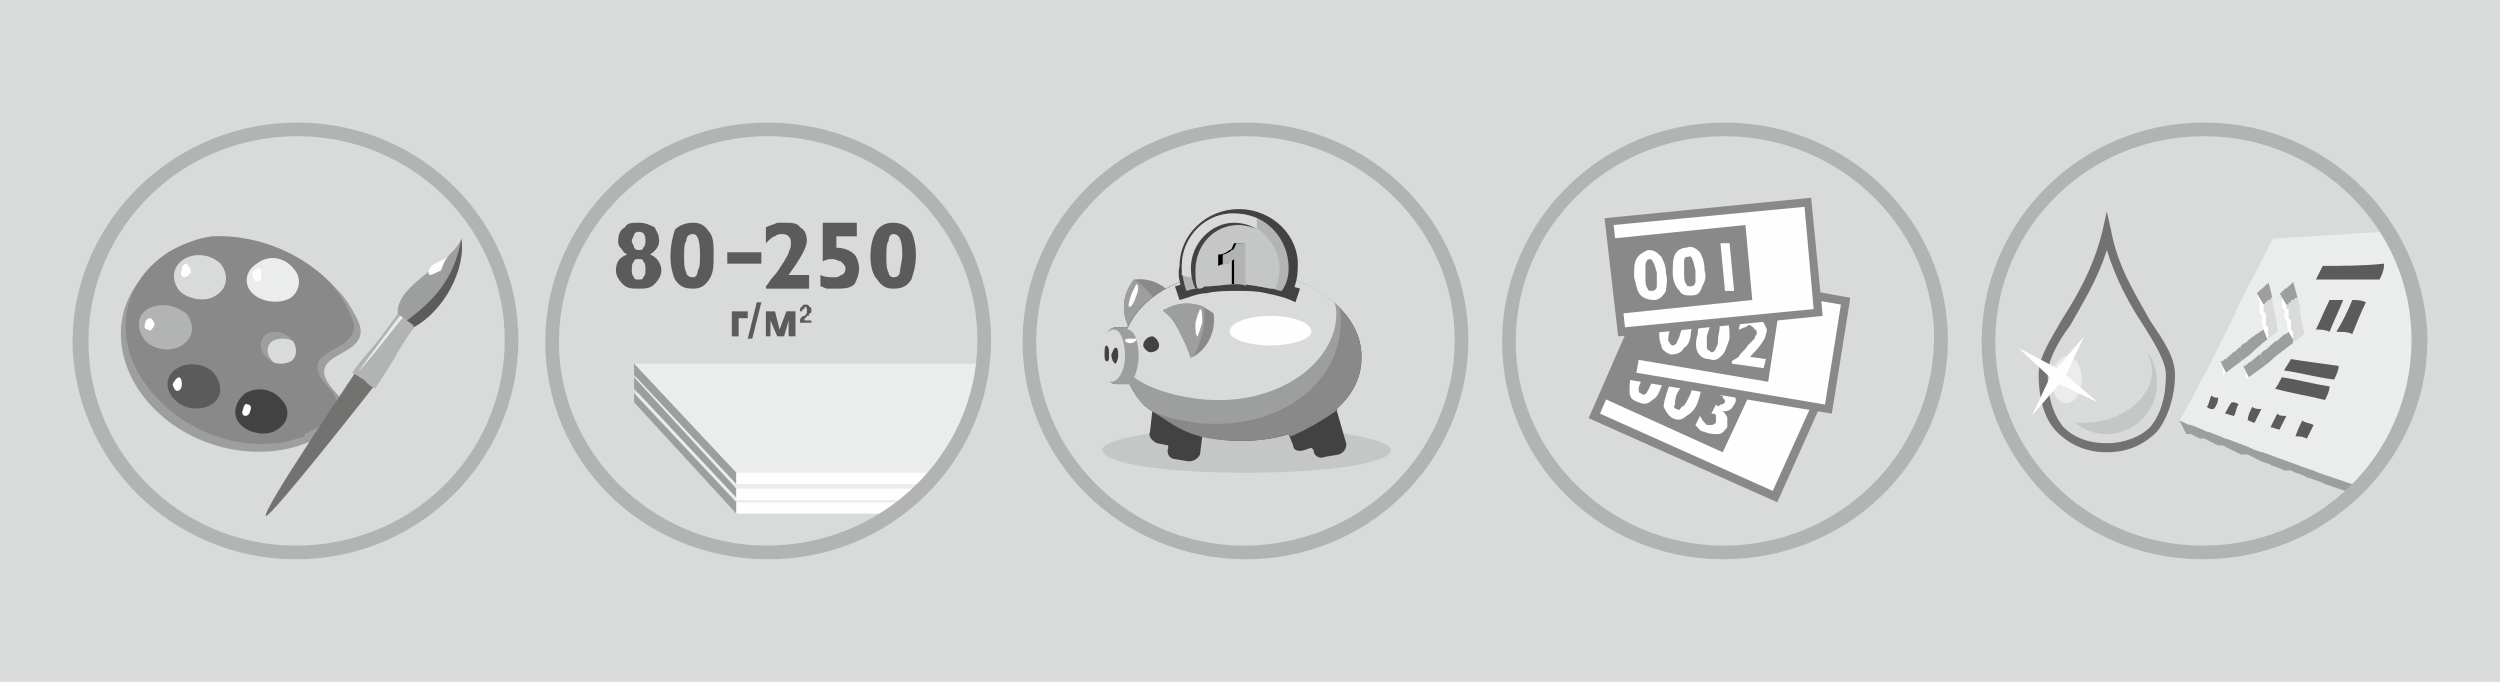 <?xml version="1.0" encoding="UTF-8"?>
<!DOCTYPE svg PUBLIC "-//W3C//DTD SVG 1.1//EN" "http://www.w3.org/Graphics/SVG/1.1/DTD/svg11.dtd">
<!-- Creator: CorelDRAW X7 -->
<svg xmlns="http://www.w3.org/2000/svg" xml:space="preserve" width="1100px" height="300px" version="1.1" shape-rendering="geometricPrecision" text-rendering="geometricPrecision" image-rendering="optimizeQuality" fill-rule="evenodd" clip-rule="evenodd"
viewBox="0 0 1100 300"
 xmlns:xlink="http://www.w3.org/1999/xlink">
 <g id="Слой_x0020_1">
  <g id="_770886096">
   <polygon fill="#D9DADA" points="0,0 1100,0 1100,300 0,300 "/>
   <g>
    <path fill="#B2B3B3" d="M134 246c-54,2 -99,-39 -102,-92 -2,-53 41,-98 95,-100 54,-2 99,39 101,92 2,53 -40,98 -94,100zm0 -6c-51,2 -93,-37 -95,-86 -2,-50 37,-92 88,-94 51,-2 93,37 95,86 2,50 -37,92 -88,94z"/>
    <g>
     <g>
      <path fill="#9D9E9E" d="M71 115c23,-15 57,-9 77,12 4,4 7,9 9,13 0,0 0,0 0,0 10,19 -28,13 -9,33 9,10 -4,18 -11,21 0,0 0,0 0,0 -22,10 -52,4 -70,-15 -20,-21 -18,-50 4,-64zm49 35c4,-2 9,-1 11,2 3,3 3,7 0,9 -3,2 -8,2 -11,-2 -3,-3 -3,-7 0,-9z"/>
      <path fill="#898989" d="M93 104c18,-1 38,6 52,20 4,5 7,9 9,14 0,0 0,0 0,0 10,19 -28,13 -9,33 9,9 -4,17 -11,20 0,1 0,1 0,1 -4,1 -8,3 -13,3 -18,2 -38,-5 -52,-20 -20,-21 -18,-49 5,-64 5,-3 12,-6 19,-7zm24 43c3,-2 8,-1 11,2 3,3 3,8 0,10 -4,2 -9,1 -11,-2 -3,-3 -3,-7 0,-10z"/>
      <path fill="#434242" d="M108 173c5,-3 12,-2 16,3 4,4 3,10 -2,13 -4,3 -12,2 -16,-2 -4,-4 -3,-10 2,-14z"/>
      <path fill="#5B5B5B" d="M78 162c5,-3 12,-2 16,2 4,5 4,11 -1,14 -5,3 -12,2 -16,-2 -5,-5 -4,-11 1,-14z"/>
      <path fill="#B2B3B3" d="M65 136c5,-3 12,-2 17,2 4,5 3,11 -2,14 -5,3 -12,2 -16,-2 -4,-5 -4,-11 1,-14z"/>
      <path fill="#D9DADA" d="M81 114c5,-3 12,-2 16,2 4,5 3,11 -2,14 -4,3 -12,2 -16,-2 -4,-5 -3,-11 2,-14z"/>
      <path fill="#EBECEC" d="M113 116c5,-4 12,-3 16,2 4,4 3,10 -1,13 -5,3 -13,2 -17,-2 -4,-4 -3,-10 2,-13z"/>
      <path fill="#FEFEFE" d="M64 142c0,-1 1,-2 2,-2 1,0 2,2 2,3 -1,2 -2,3 -3,2 -1,0 -2,-1 -1,-3z"/>
      <path fill="#FEFEFE" d="M80 119c0,-2 1,-3 2,-3 1,1 2,2 2,4 -1,1 -2,2 -3,2 -1,0 -2,-2 -1,-3z"/>
      <path fill="#FEFEFE" d="M111 120c1,-1 2,-2 3,-2 1,0 1,2 1,3 0,2 -1,3 -2,3 -1,-1 -2,-2 -2,-4z"/>
      <path fill="#FEFEFE" d="M76 169c1,-2 2,-3 3,-3 1,1 1,2 1,3 0,2 -1,3 -2,3 -1,0 -2,-2 -2,-3z"/>
      <path fill="#FEFEFE" d="M107 180c0,-1 1,-3 2,-2 1,0 2,1 1,3 0,1 -1,2 -2,2 -1,0 -2,-1 -1,-3z"/>
     </g>
     <g>
      <path fill="#727271" d="M117 227c-2,-2 38,-61 44,-70 0,0 1,1 2,1 1,1 1,1 2,2 1,1 2,1 3,2 0,0 1,1 2,1 -7,9 -51,65 -53,64z"/>
      <path fill="#B2B3B3" d="M175 138c-2,3 -5,7 -8,11 -3,4 -8,9 -12,15 2,1 3,2 5,3 2,2 3,3 5,4 4,-6 8,-12 10,-16 3,-5 5,-8 8,-12 -2,0 -3,-1 -4,-2 -1,-1 -2,-2 -4,-3z"/>
      <path fill="#EBECEC" d="M158 163c0,0 17,-23 18,-24 0,0 0,0 0,0 0,0 1,0 1,0 0,0 0,0 0,1 0,0 0,0 0,0 -1,1 -18,23 -19,23z"/>
      <path fill="#9D9E9E" d="M175 138c-1,-13 24,-22 28,-33 2,14 -8,32 -21,39 -1,-1 -2,-2 -3,-3 -1,-1 -3,-2 -4,-3z"/>
      <path fill="#5B5B5B" d="M203 105c2,14 -8,32 -21,39l0 0 0 0 0 0 0 0 0 0 0 0 0 -1 0 0 0 0 -3 -2c11,-8 21,-18 24,-36z"/>
      <path fill="#FEFEFE" fill-rule="nonzero" d="M198 112c-3,3 -3,5 -4,7 -2,1 -4,2 -5,2 -1,-1 0,-3 1,-4 2,-2 5,-2 8,-5z"/>
     </g>
    </g>
    <path fill="#EBECEC" d="M428 173l-149 0 45 48 75 0c14,-13 23,-30 29,-48z"/>
    <polygon fill="#9D9E9E" points="324,221 279,173 279,177 324,226 "/>
    <path fill="#FEFEFE" d="M399 221l-75 0 0 5 70 0c2,-2 4,-3 5,-5z"/>
    <path fill="#EBECEC" d="M429 166l-150 0 45 49 81 0c12,-14 20,-31 24,-49z"/>
    <polygon fill="#9D9E9E" points="324,215 279,166 279,171 324,219 "/>
    <path fill="#FEFEFE" d="M405 215l-81 0 0 5 77 0c1,-2 3,-4 4,-5z"/>
    <path fill="#EBECEC" d="M430 160l-151 0 45 48 86 0c11,-14 18,-30 20,-48z"/>
    <polygon fill="#9D9E9E" points="324,208 279,160 279,165 324,213 "/>
    <path fill="#FEFEFE" d="M410 208l-86 0 0 5 82 0c2,-1 3,-3 4,-5z"/>
    <path fill="#5B5B5B" fill-rule="nonzero" d="M357 141l0 1 -5 0c0,-1 0,-1 0,-1 0,-1 1,-2 2,-2 1,-1 1,-1 1,-2 0,0 0,0 0,-1 0,0 0,0 0,0 0,0 0,-1 -1,-1 0,0 0,1 0,1 -1,0 -1,0 -1,1l-1 0c0,-1 0,-2 1,-2 0,-1 1,-1 1,-1 1,0 2,0 2,1 1,0 1,1 1,1 0,1 0,1 0,1 0,1 -1,1 -1,1 0,1 0,1 -1,1 0,1 -1,1 -1,1 0,0 0,1 0,1l3 0z"/>
    <polygon fill="#5B5B5B" fill-rule="nonzero" points="337,137 341,137 343,145 346,137 350,137 350,148 347,148 347,141 345,148 342,148 339,141 339,148 337,148 "/>
    <polygon fill="#5B5B5B" fill-rule="nonzero" points="329,149 333,133 335,133 331,149 "/>
    <polygon fill="#5B5B5B" fill-rule="nonzero" points="322,137 329,137 329,140 325,140 325,148 322,148 "/>
    <path fill="#B2B3B3" d="M342 246c-55,2 -100,-39 -102,-92 -2,-53 40,-98 94,-100 54,-2 100,39 102,92 2,53 -40,98 -94,100zm-1 -6c-50,2 -93,-37 -95,-86 -2,-50 38,-92 88,-94 51,-2 94,37 96,86 2,50 -38,92 -89,94z"/>
    <path fill="#5B5B5B" fill-rule="nonzero" d="M290 106c0,2 -1,4 -4,6 3,1 5,4 5,7 0,2 -1,4 -3,6 -2,2 -4,2 -7,2 -3,0 -5,0 -7,-2 -2,-2 -3,-4 -3,-6 0,-4 2,-6 5,-7 -2,-1 -2,-2 -3,-3 -1,-1 -1,-2 -1,-3 0,-3 1,-5 3,-6 1,-2 3,-2 6,-2 3,0 5,1 7,2 1,2 2,3 2,6zm-6 0c0,-3 -1,-4 -3,-4 -1,0 -1,0 -2,1 0,1 -1,2 -1,3 0,1 1,2 1,3 1,1 1,1 2,1 1,0 2,0 2,-1 1,-1 1,-2 1,-3zm0 13c0,-2 0,-3 -1,-4 0,-1 -1,-1 -2,-1 -1,0 -2,0 -2,1 -1,1 -1,2 -1,4 0,1 0,2 1,3 0,1 1,1 2,1 1,0 2,0 2,-1 1,-1 1,-2 1,-3zm30 -7c0,5 0,8 -2,11 -2,3 -4,4 -7,4 -4,0 -6,-1 -8,-4 -1,-2 -2,-6 -2,-10 0,-5 1,-9 2,-12 2,-2 5,-3 8,-3 3,0 5,1 7,4 2,2 2,6 2,10zm-6 0c0,-6 -1,-9 -3,-9 -2,0 -3,1 -3,3 -1,1 -1,4 -1,7 0,3 0,5 1,7 0,1 1,2 3,2 1,0 2,-1 2,-3 1,-1 1,-4 1,-7zm12 4l0 -5 15 0 0 5 -15 0zm36 5l0 6 -19 0 0 -1c1,-1 2,-3 3,-4 2,-2 3,-4 5,-7 1,-2 2,-3 2,-4 1,-2 1,-3 1,-4 0,-1 0,-2 -1,-3 -1,-1 -2,-1 -3,-1 -1,0 -2,0 -3,1 -1,0 -2,1 -4,3l0 -7c2,-1 3,-1 5,-2 1,0 2,0 3,0 3,0 6,0 7,2 2,1 3,3 3,6 0,3 -3,8 -8,15l9 0zm21 -23l0 6 -9 0 0 5c3,0 6,1 8,3 1,1 2,4 2,6 0,3 -1,5 -2,7 -2,2 -5,2 -8,2 -1,0 -3,0 -4,0 -1,0 -2,-1 -3,-1l0 -5c2,1 4,1 6,1 1,0 2,0 3,-1 1,0 2,-1 2,-3 0,-1 -1,-2 -2,-3 -1,0 -2,-1 -4,-1 -1,0 -2,0 -4,1l0 -17 15 0zm26 14c0,5 -1,8 -2,11 -2,3 -4,4 -8,4 -3,0 -5,-1 -7,-4 -2,-2 -3,-6 -3,-10 0,-5 1,-9 3,-12 2,-2 4,-3 7,-3 3,0 6,1 8,4 1,2 2,6 2,10zm-6 0c0,-6 -1,-9 -4,-9 -1,0 -2,1 -2,3 -1,1 -1,4 -1,7 0,3 0,5 1,7 0,1 1,2 2,2 2,0 3,-1 3,-3 0,-1 1,-4 1,-7z"/>
    <g>
     <g>
      <path fill="#C5C6C6" d="M548 188c35,0 64,5 64,10 0,6 -29,10 -64,10 -35,0 -63,-4 -63,-10 0,-5 28,-10 63,-10z"/>
      <g>
       <path fill="#898989" d="M519 134c-1,0 -1,-1 -1,-1 -4,-7 -11,-11 -19,-10 -5,6 -6,14 -2,22 0,0 0,0 0,0 3,-2 6,-5 10,-7 4,-2 8,-3 12,-4z"/>
       <path fill="#9D9E9E" d="M499 123l0 0c-5,6 -6,14 -2,22 0,0 0,0 0,0 3,-2 6,-5 10,-7 1,-1 3,-1 4,-2 -3,-5 -7,-10 -12,-13z"/>
       <path fill="#434242" d="M547 119c29,1 53,18 52,39 0,8 -4,16 -11,22l4 14c1,2 0,5 -3,6l-6 1c-2,1 -5,0 -5,-3l-1 -1 -3 1c-3,1 -5,0 -5,-2l-2 -5c-6,2 -14,3 -21,3 -6,0 -12,-1 -17,-2l-1 8c-1,2 -3,3 -5,3l-6 -1c-2,0 -4,-2 -3,-5l0 -1c0,0 0,0 0,0l-5 -1c-2,-1 -4,-3 -3,-5l1 -9c-5,-3 -8,-8 -10,-12l-6 0c-2,0 -4,-2 -4,-4l0 -17c0,-2 2,-4 4,-4l5 0c7,-15 27,-25 51,-25z"/>
       <path fill="#898989" d="M547 119c29,1 53,18 52,39 0,8 -4,16 -11,22l1 0c-7,5 -14,9 -21,12l-1 -1c-6,2 -14,3 -21,3 -23,0 -29,-7 -39,-13 -5,-3 -8,-8 -10,-12l-6 0c-2,0 -4,-2 -4,-4l0 -17c0,-2 2,-4 4,-4l5 0c7,-15 27,-25 51,-25z"/>
       <path fill="#9D9E9E" d="M547 119c18,0 33,7 42,16 1,2 1,4 1,6 0,29 -29,49 -64,45 -6,-1 -13,-2 -19,-5l0 0c-5,-3 -8,-8 -10,-12l-6 0c-2,0 -4,-2 -4,-4l0 -17c0,-2 2,-4 4,-4l5 0c7,-15 27,-25 51,-25z"/>
       <path fill="#D9DADA" d="M547 119c16,0 31,6 40,14 1,2 1,4 1,6 -1,21 -25,38 -54,37 -8,0 -26,-3 -35,-10 1,-2 2,-6 2,-9 0,-7 -2,-12 -5,-12 7,-16 27,-26 51,-26z"/>
       <path fill="none" d="M520 146c8,-3 17,-5 27,-4 9,0 18,2 26,5"/>
       <path fill="#434242" d="M517 126c4,-1 8,-3 13,-3 5,-1 10,-2 14,-1 5,0 10,0 15,1 4,1 9,3 13,4l-2 6c-4,-2 -8,-3 -13,-4 -4,-1 -8,-1 -13,-1 -4,0 -9,0 -13,1 -4,0 -8,2 -12,3l-2 -6z"/>
       <path fill="#434242" d="M507 148c1,0 3,2 3,4 0,2 -2,3 -4,3 -1,0 -3,-2 -3,-3 0,-2 2,-4 4,-4z"/>
       <g>
        <path fill="#898989" d="M512 137c0,-1 0,-1 1,-1 7,-4 15,-3 21,2 1,7 -2,15 -9,19 -1,0 -1,0 -1,1 -1,-4 -3,-8 -5,-12 -2,-4 -4,-7 -7,-9z"/>
        <path fill="#9D9E9E" d="M512 137c0,-1 0,-1 1,-1 5,-3 12,-3 17,-1 0,4 0,8 -1,12 -1,3 -2,7 -4,10 0,0 0,0 0,0 -1,0 -1,0 -1,1 -1,-4 -3,-8 -5,-12 -2,-4 -4,-7 -7,-9z"/>
       </g>
       <path fill="#D9DADA" d="M490 145c3,0 5,5 5,12 0,6 -3,11 -6,11 -3,0 -5,-5 -5,-12 0,-6 3,-11 6,-11z"/>
       <path fill="#434242" d="M487 152c1,1 1,2 1,4 0,2 0,3 -1,3 -1,0 -1,-2 -1,-3 0,-2 0,-4 1,-4z"/>
       <path fill="#434242" d="M491 153c1,0 1,2 1,4 0,1 -1,3 -1,3 -1,0 -2,-2 -2,-4 1,-2 1,-3 2,-3z"/>
       <path fill="#FEFEFE" d="M559 139c10,0 18,3 18,7 0,3 -8,6 -18,6 -10,0 -18,-3 -18,-6 0,-4 8,-7 18,-7z"/>
       <path fill="#FEFEFE" d="M526 142c1,-4 2,-6 2,-6 1,0 1,3 1,6 -1,3 -2,6 -2,6 -1,0 -1,-3 -1,-6z"/>
       <path fill="#FEFEFE" d="M497 149c1,0 2,0 3,0 0,1 -1,2 -3,2 -1,0 -2,-1 -2,-1 0,-1 1,-1 2,-1z"/>
       <path fill="#FEFEFE" d="M498 129c1,-2 2,-4 2,-4 1,0 1,3 0,5 -1,3 -2,5 -3,5 -1,0 0,-3 1,-6z"/>
       <g>
        <path fill="#434242" d="M545 92c15,0 27,12 26,26 0,4 -1,8 -3,12 -3,-1 -6,-2 -9,-3 -5,-1 -10,-2 -15,-2 -4,0 -9,1 -14,1 -3,1 -6,2 -9,3 -2,-4 -3,-8 -2,-12 0,-14 12,-25 26,-25z"/>
        <path fill="#B2B3B3" d="M544 94c13,0 23,11 23,24 0,4 -1,7 -3,10 -2,0 -3,-1 -5,-1 -5,-1 -10,-2 -15,-2 -4,0 -9,1 -14,1 -3,1 -5,1 -8,2 -1,-3 -2,-7 -2,-11 0,-13 11,-24 24,-23z"/>
        <path fill="#D9DADA" d="M544 94c3,0 6,1 9,2 0,1 0,2 0,4 0,12 -11,22 -26,22 -2,0 -5,0 -7,-1 0,-1 0,-3 0,-4 0,-13 11,-24 24,-23z"/>
        <path fill="#434242" d="M526 127c-1,-2 -2,-5 -2,-9 0,-11 9,-20 19,-20 11,0 19,9 19,20 0,4 0,7 -2,9 0,0 -1,0 -1,0 -5,-1 -10,-2 -15,-2 -4,0 -9,1 -14,1 -1,1 -3,1 -4,1z"/>
        <path fill="#C5C6C6" d="M527 127c-1,-2 -1,-5 -1,-8 0,-11 8,-20 19,-20 3,0 6,1 9,2 5,4 9,10 9,17 0,4 -1,7 -2,9 -1,0 -2,0 -2,0 -5,-1 -10,-2 -15,-2 -4,0 -9,1 -14,1 -1,1 -2,1 -3,1z"/>
        <g>
         <path fill="black" fill-rule="nonzero" d="M547 107l0 18c-1,0 -2,0 -3,0 0,0 -1,0 -2,0l0 -11c-1,1 -2,1 -2,2 -1,0 -2,0 -4,1l0 -5c2,0 4,-1 5,-2 1,0 1,-1 2,-3l4 0z"/>
         <path fill="#B2B3B3" d="M548 107l0 19c-1,-1 -2,-1 -4,-1 0,0 0,0 -1,0l0 -11c-1,1 -2,1 -2,2 -1,0 -2,0 -3,1l0 -5c1,0 3,-1 4,-2 1,0 1,-1 2,-3l4 0z"/>
        </g>
       </g>
      </g>
     </g>
     <path fill="#B2B3B3" d="M552 246c-54,2 -100,-39 -102,-92 -2,-53 40,-98 94,-100 54,-2 100,39 102,92 2,53 -40,98 -94,100zm-1 -6c-50,2 -93,-37 -95,-86 -2,-50 38,-92 88,-94 51,-2 94,37 96,86 2,50 -38,92 -89,94z"/>
    </g>
    <g>
     <path fill="#B2B3B3" d="M762 246c-54,2 -99,-39 -101,-92 -2,-53 40,-98 94,-100 54,-2 100,39 102,92 2,53 -40,98 -95,100zm0 -6c-50,2 -93,-37 -95,-86 -2,-50 37,-92 88,-94 51,-2 94,37 96,86 1,50 -38,92 -89,94z"/>
     <g>
      <polygon fill="#FEFEFE" points="801,174 781,218 701,183 721,138 "/>
      <path fill="#898989" fill-rule="nonzero" d="M803 174l-21 47 -83 -37 21 -48 83 37 0 1zm-23 42l19 -42 -77 -34 -18 42 76 34z"/>
      <polygon fill="#898989" points="772,169 758,199 705,175 718,145 "/>
      <path fill="#FEFEFE" fill-rule="nonzero" d="M731 170c-1,3 -2,5 -4,6 -2,2 -4,2 -6,1 -3,-1 -4,-2 -4,-5 0,-2 0,-5 1,-8 2,-3 4,-5 6,-6 1,-1 3,-1 5,-1 2,1 4,3 4,5 0,3 0,5 -2,8zm-4 -2c2,-4 2,-6 1,-7 -1,0 -2,0 -3,1 -1,1 -1,2 -2,4 -1,2 -2,4 -2,5 0,1 0,2 1,2 1,1 2,1 3,-1 0,0 1,-2 2,-4zm20 9c-1,3 -3,5 -5,6 -2,2 -4,2 -6,1 -2,-1 -3,-3 -4,-5 0,-2 1,-5 2,-8 1,-3 3,-5 5,-6 2,-1 4,-2 6,-1 2,1 3,3 3,5 1,2 0,5 -1,8zm-4 -2c2,-4 2,-6 0,-7 -1,0 -2,0 -2,1 -1,1 -2,2 -3,4 -1,2 -1,4 -1,5 -1,1 0,2 1,2 1,1 1,0 2,-1 1,0 2,-2 3,-4zm10 7l2 -4c1,1 1,1 2,0 1,0 1,0 2,-1 0,-1 0,-1 -1,-2 0,-1 0,-1 -1,-1 -1,-1 -3,-1 -4,-1l1 -3c2,0 3,0 5,1 2,1 3,2 4,3 1,1 1,3 0,4 -1,2 -2,3 -5,3 1,1 2,2 2,3 0,1 0,3 0,4 -1,1 -2,3 -4,3 -2,0 -4,0 -6,-1 -2,0 -3,-2 -4,-3l2 -4c1,2 2,3 3,4 1,0 2,0 2,0 1,0 2,-1 2,-1 0,-1 0,-2 0,-3 0,-1 -1,-1 -2,-1z"/>
      <polygon fill="#FEFEFE" points="812,132 804,180 718,166 726,117 "/>
      <path fill="#898989" fill-rule="nonzero" d="M814 132l-8 50 -90 -15 9 -52 89 16 0 1zm-11 46l7 -44 -82 -14 -8 44 83 14z"/>
      <polygon fill="#898989" points="783,135 778,168 719,158 725,125 "/>
      <path fill="#FEFEFE" fill-rule="nonzero" d="M744 146c0,3 -1,6 -3,7 -1,2 -3,3 -6,3 -2,-1 -4,-2 -4,-4 -1,-2 -1,-5 -1,-8 1,-4 2,-6 3,-8 2,-1 4,-2 6,-2 2,1 4,2 5,4 1,2 1,5 0,8zm-4 -1c0,-4 0,-7 -2,-7 -1,0 -1,1 -2,2 0,1 -1,2 -1,5 -1,2 -1,4 -1,5 1,1 1,2 2,2 1,0 2,-1 2,-2 1,-1 1,-3 2,-5zm21 4c-1,3 -2,6 -3,7 -2,2 -3,3 -6,2 -2,0 -4,-1 -5,-3 -1,-2 -1,-5 0,-8 0,-4 2,-6 3,-8 2,-2 4,-2 6,-2 2,1 4,2 4,4 1,2 1,5 1,8zm-5 -1c1,-4 1,-7 -1,-7 -1,0 -2,0 -2,2 -1,1 -1,2 -2,5 0,2 0,3 0,5 0,1 1,1 2,2 1,0 2,-1 2,-2 1,-1 1,-3 1,-5zm21 10l-1 4 -14 -2 0 -1c1,-1 2,-1 3,-2 1,-2 3,-3 4,-5 1,-1 2,-2 3,-3 0,0 0,-1 1,-2 0,-1 0,-2 -1,-2 0,-1 -1,-1 -2,-2 0,0 -1,0 -2,1 -1,0 -2,1 -3,1l1 -4c1,-1 2,-1 3,-1 1,0 2,0 3,0 2,0 3,1 4,2 1,2 2,3 1,5 0,2 -3,6 -7,10l7 1z"/>
      <polygon fill="#FEFEFE" points="795,89 800,137 714,146 708,98 "/>
      <path fill="#898989" fill-rule="nonzero" d="M797 88l5 51 -90 9 -6 -52 91 -9 0 1zm1 48l-4 -45 -84 8 5 45 83 -8z"/>
      <polygon fill="#898989" points="768,99 771,132 713,138 709,105 "/>
      <path fill="#FEFEFE" fill-rule="nonzero" d="M733 120c1,4 0,6 0,8 -1,2 -3,4 -5,4 -3,0 -5,-1 -6,-2 -2,-2 -2,-5 -3,-8 0,-4 0,-6 1,-8 1,-2 3,-3 5,-4 3,0 4,1 6,3 1,2 2,4 2,7zm-4 0c-1,-4 -2,-6 -3,-6 -1,0 -2,1 -2,3 0,1 0,2 0,5 0,2 0,4 1,5 0,1 1,1 2,1 1,0 2,-1 2,-2 0,-1 0,-3 0,-6zm21 -1c1,3 0,5 -1,7 -1,3 -2,4 -5,4 -2,0 -4,0 -5,-2 -2,-2 -3,-5 -3,-8 0,-3 0,-6 1,-8 1,-2 3,-3 5,-3 2,-1 4,0 6,2 1,2 2,4 2,8zm-4 0c-1,-5 -2,-7 -3,-6 -1,0 -2,0 -2,2 0,1 0,3 0,5 0,2 0,4 1,5 0,1 1,1 2,1 1,0 2,-1 2,-2 0,-1 0,-3 0,-5zm15 -12l2 21 -4 0 -2 -21 4 0z"/>
     </g>
     <g>
      <path fill="#9D9E9E" d="M1037 218l-2 -1 -3 -1 -3 -1 -3 -1 -3 -1 -2 -1 -3 -1 -3 -1 -2 -1 -3 -1 -2 -1 -3 0 -2 -1 -3 -1 -2 -1 -3 -1 -2 -1 -2 -1 -2 -1 -3 0 -2 -1 -2 -1 -2 -1 -2 -1 -2 0 -2 -1 -2 -1 -2 -1 -2 0 -2 -1 -2 -1 -2 0 -3 -6 2 1 2 1 2 0 2 1 2 1 2 1 2 0 2 1 2 1 2 1 2 0 2 1 3 1 2 1 2 1 2 1 3 1 2 0 3 1 2 1 3 1 2 1 3 1 2 1 3 1 3 1 2 1 3 1 3 1 3 1 3 1 3 1 4 2 1 0c-1,1 -2,2 -3,3z"/>
      <polygon fill="#FEFEFE" points="988,167 991,173 991,172 991,172 991,171 991,171 991,171 991,170 991,170 991,170 991,169 991,169 990,168 990,168 990,168 990,167 990,167 990,167 987,161 987,162 987,162 987,162 987,163 988,163 988,164 988,164 988,164 988,165 988,165 988,165 988,166 988,166 988,167 988,167 "/>
      <polygon fill="#9D9E9E" points="987,161 990,167 991,166 991,166 991,166 992,165 992,165 993,165 993,164 993,164 994,164 994,163 995,163 995,163 996,162 996,162 996,162 997,161 994,156 993,156 993,157 993,157 992,157 992,158 991,158 991,158 991,159 990,159 990,159 989,160 989,160 989,160 988,161 988,161 "/>
      <polygon fill="#9D9E9E" points="994,156 997,161 998,161 998,160 999,160 1000,159 1001,158 1002,158 1002,157 1003,156 1004,156 1005,155 1006,154 1006,154 1007,153 1008,153 1009,152 1010,151 1007,146 1006,147 1005,147 1004,148 1003,149 1003,149 1002,150 1001,150 1000,151 999,152 999,152 998,153 997,154 996,154 995,155 995,156 "/>
      <polygon fill="#FEFEFE" points="1007,146 1010,151 1009,151 1009,150 1009,149 1009,148 1009,148 1009,147 1009,146 1008,145 1008,145 1008,144 1008,143 1008,143 1008,142 1008,141 1007,140 1007,140 1004,135 1004,135 1005,136 1005,137 1005,137 1005,138 1005,139 1005,139 1005,140 1006,141 1006,142 1006,142 1006,143 1006,144 1006,144 1006,145 "/>
      <polygon fill="#FEFEFE" points="1004,135 1007,140 1007,139 1007,139 1007,139 1007,138 1007,138 1007,138 1007,137 1007,137 1007,137 1007,136 1007,136 1006,136 1006,135 1006,135 1006,135 1006,134 1003,129 1003,129 1003,130 1003,130 1004,130 1004,131 1004,131 1004,131 1004,132 1004,132 1004,132 1004,133 1004,133 1004,133 1004,134 1004,134 "/>
      <polygon fill="#9D9E9E" points="1003,129 1006,134 1007,134 1007,134 1007,133 1008,133 1008,133 1008,132 1009,132 1009,132 1009,132 1010,131 1010,131 1011,131 1011,130 1011,130 1012,130 1012,129 1009,124 1009,124 1008,125 1008,125 1008,125 1007,126 1007,126 1007,126 1006,127 1006,127 1005,127 1005,127 1005,128 1004,128 1004,128 1004,129 "/>
      <polygon fill="#FEFEFE" points="978,165 981,170 981,170 981,170 981,169 981,169 981,169 981,168 981,168 981,168 981,167 981,167 981,166 981,166 981,166 980,165 980,165 980,165 977,159 977,160 978,160 978,160 978,161 978,161 978,162 978,162 978,162 978,163 978,163 978,163 978,164 978,164 978,164 978,165 "/>
      <polygon fill="#9D9E9E" points="977,159 980,165 981,164 981,164 982,164 982,163 982,163 983,163 983,163 983,162 984,162 984,162 985,161 985,161 985,161 986,160 986,160 987,160 984,154 983,155 983,155 982,155 982,156 982,156 981,156 981,157 980,157 980,157 980,158 979,158 979,158 979,158 978,159 978,159 "/>
      <polygon fill="#9D9E9E" points="984,154 987,160 987,159 988,159 989,158 989,157 990,157 991,156 992,156 992,155 993,154 994,154 995,153 995,153 996,152 997,151 998,151 998,150 996,145 995,145 994,146 993,147 992,147 992,148 991,148 990,149 989,150 989,150 988,151 987,151 986,152 986,153 985,153 984,154 "/>
      <polygon fill="#FEFEFE" points="996,145 998,150 998,149 998,149 998,148 998,147 998,147 998,146 998,145 998,145 998,144 997,143 997,143 997,142 997,141 997,141 997,140 997,139 994,134 994,135 994,135 994,136 994,137 994,137 994,138 995,139 995,139 995,140 995,141 995,141 995,142 995,143 995,143 995,144 "/>
      <polygon fill="#FEFEFE" points="994,134 997,139 997,139 997,139 997,138 997,138 997,138 996,137 996,137 996,137 996,136 996,136 996,136 996,135 996,135 996,135 996,134 996,134 993,129 993,129 993,129 993,130 993,130 993,130 993,131 993,131 993,131 993,132 994,132 994,132 994,133 994,133 994,133 994,134 "/>
      <polygon fill="#9D9E9E" points="993,129 996,134 996,134 997,133 997,133 997,133 998,132 998,132 998,132 999,132 999,131 999,131 1000,131 1000,130 1000,130 1001,130 1001,130 1001,129 998,124 998,124 998,125 997,125 997,125 997,125 996,126 996,126 996,126 995,127 995,127 995,127 994,127 994,128 994,128 993,128 "/>
      <path fill="#EBECEC" d="M1000 105l48 -3c21,37 18,79 -8,113l-5 -2c-32,-11 -56,-20 -76,-28 8,-14 15,-28 22,-42 6,-13 13,-26 19,-38zm9 19c1,4 2,7 3,11 0,4 1,8 2,12 -4,3 -9,7 -13,10 -4,4 -9,7 -13,10 0,-2 0,-4 -1,-6 2,-1 5,-3 7,-5 4,-3 8,-7 13,-10 -1,-4 -2,-8 -3,-11 0,-2 0,-4 -1,-6 2,-2 4,-3 6,-5zm-11 0c1,3 2,7 2,10 1,4 2,8 2,12 -4,3 -8,6 -12,10 -4,3 -8,6 -12,9 0,-2 0,-4 -1,-6 2,-1 4,-3 7,-5 3,-3 7,-6 12,-9 -1,-4 -2,-8 -2,-11 0,-2 -1,-4 -1,-5 2,-2 4,-3 5,-5z"/>
      <path fill="#5B5B5B" d="M1022 117c8,0 18,0 27,-1 0,3 -1,5 -2,7 -10,0 -20,0 -28,0 1,-2 2,-4 3,-6z"/>
      <path fill="#5B5B5B" d="M1025 132c2,0 4,0 6,0 -2,5 -4,9 -6,14 -2,-1 -4,-1 -6,-1 2,-4 4,-9 6,-13z"/>
      <path fill="#5B5B5B" d="M1035 132c2,0 4,0 6,1 -2,4 -4,9 -6,14 -2,-1 -4,-1 -7,-1 3,-5 5,-9 7,-14z"/>
      <path fill="#5B5B5B" d="M1008 158c6,1 14,2 21,3 0,2 -1,4 -2,6 -8,-1 -15,-3 -22,-4 1,-2 2,-3 3,-5z"/>
      <path fill="#5B5B5B" d="M1004 166c7,1 14,3 21,4 0,2 -1,4 -2,6 -8,-2 -15,-3 -22,-5 1,-1 2,-3 3,-5z"/>
      <path fill="#5B5B5B" d="M973 174c1,1 2,1 3,1 0,2 -1,4 -2,5 -1,0 -2,0 -3,-1 1,-1 1,-3 2,-5z"/>
      <path fill="#5B5B5B" d="M982 177c1,0 2,0 3,1 -1,1 -1,3 -2,5 -1,0 -3,-1 -4,-1 1,-2 2,-4 3,-5z"/>
      <path fill="#5B5B5B" d="M991 179c1,1 3,1 4,1 -1,2 -2,4 -3,6 -1,0 -2,-1 -3,-1 0,-2 1,-4 2,-6z"/>
      <path fill="#5B5B5B" d="M1002 182c1,1 2,1 4,1 -1,2 -2,4 -3,6 -1,0 -3,-1 -4,-1 1,-2 2,-4 3,-6z"/>
      <path fill="#5B5B5B" d="M1013 185c1,1 3,1 5,2 -1,2 -2,4 -3,6 -2,-1 -3,-1 -5,-1 1,-3 2,-5 3,-7z"/>
     </g>
     <path fill="#B2B3B3" d="M973 246c-54,2 -99,-39 -101,-92 -2,-53 40,-98 94,-100 54,-2 99,39 102,92 2,53 -41,98 -95,100zm0 -6c-51,2 -93,-37 -95,-86 -2,-50 37,-92 88,-94 51,-2 93,37 95,86 2,50 -37,92 -88,94z"/>
     <g>
      <path fill="#D9DADA" fill-rule="nonzero" d="M927 102c7,32 28,48 28,63 0,16 -7,32 -28,32 -21,0 -28,-16 -28,-32 0,-15 21,-31 28,-63z"/>
      <path fill="#727271" fill-rule="nonzero" d="M929 102c3,16 11,28 17,39 6,9 11,16 11,24 0,9 -3,19 -8,25 -5,5 -12,9 -22,9 -10,0 -17,-4 -22,-9 -6,-6 -8,-16 -8,-25 0,-8 5,-15 10,-24 7,-11 14,-23 18,-39l2 -9 2 9zm14 41c-6,-9 -12,-20 -16,-33 -4,13 -11,24 -16,33 -6,8 -10,16 -10,22 0,9 2,17 7,23 4,4 10,7 19,7 8,0 15,-3 19,-7 5,-6 7,-14 7,-23 0,-6 -5,-14 -10,-22z"/>
      <ellipse fill="#EBECEC" transform="matrix(0.504 -0 -0.01 0.433 909.392 167.091)" rx="13" ry="24"/>
      <polygon fill="#FEFEFE" points="917,148 905,162 888,153 902,166 894,183 906,169 923,177 909,165 "/>
      <path fill="#C5C6C6" d="M945 155c3,4 4,9 4,14 0,12 -10,22 -22,22 -6,0 -10,-2 -14,-5 1,0 3,0 4,0 16,0 29,-10 30,-22 0,-3 -1,-6 -2,-9z"/>
     </g>
    </g>
   </g>
  </g>
 </g>
</svg>
